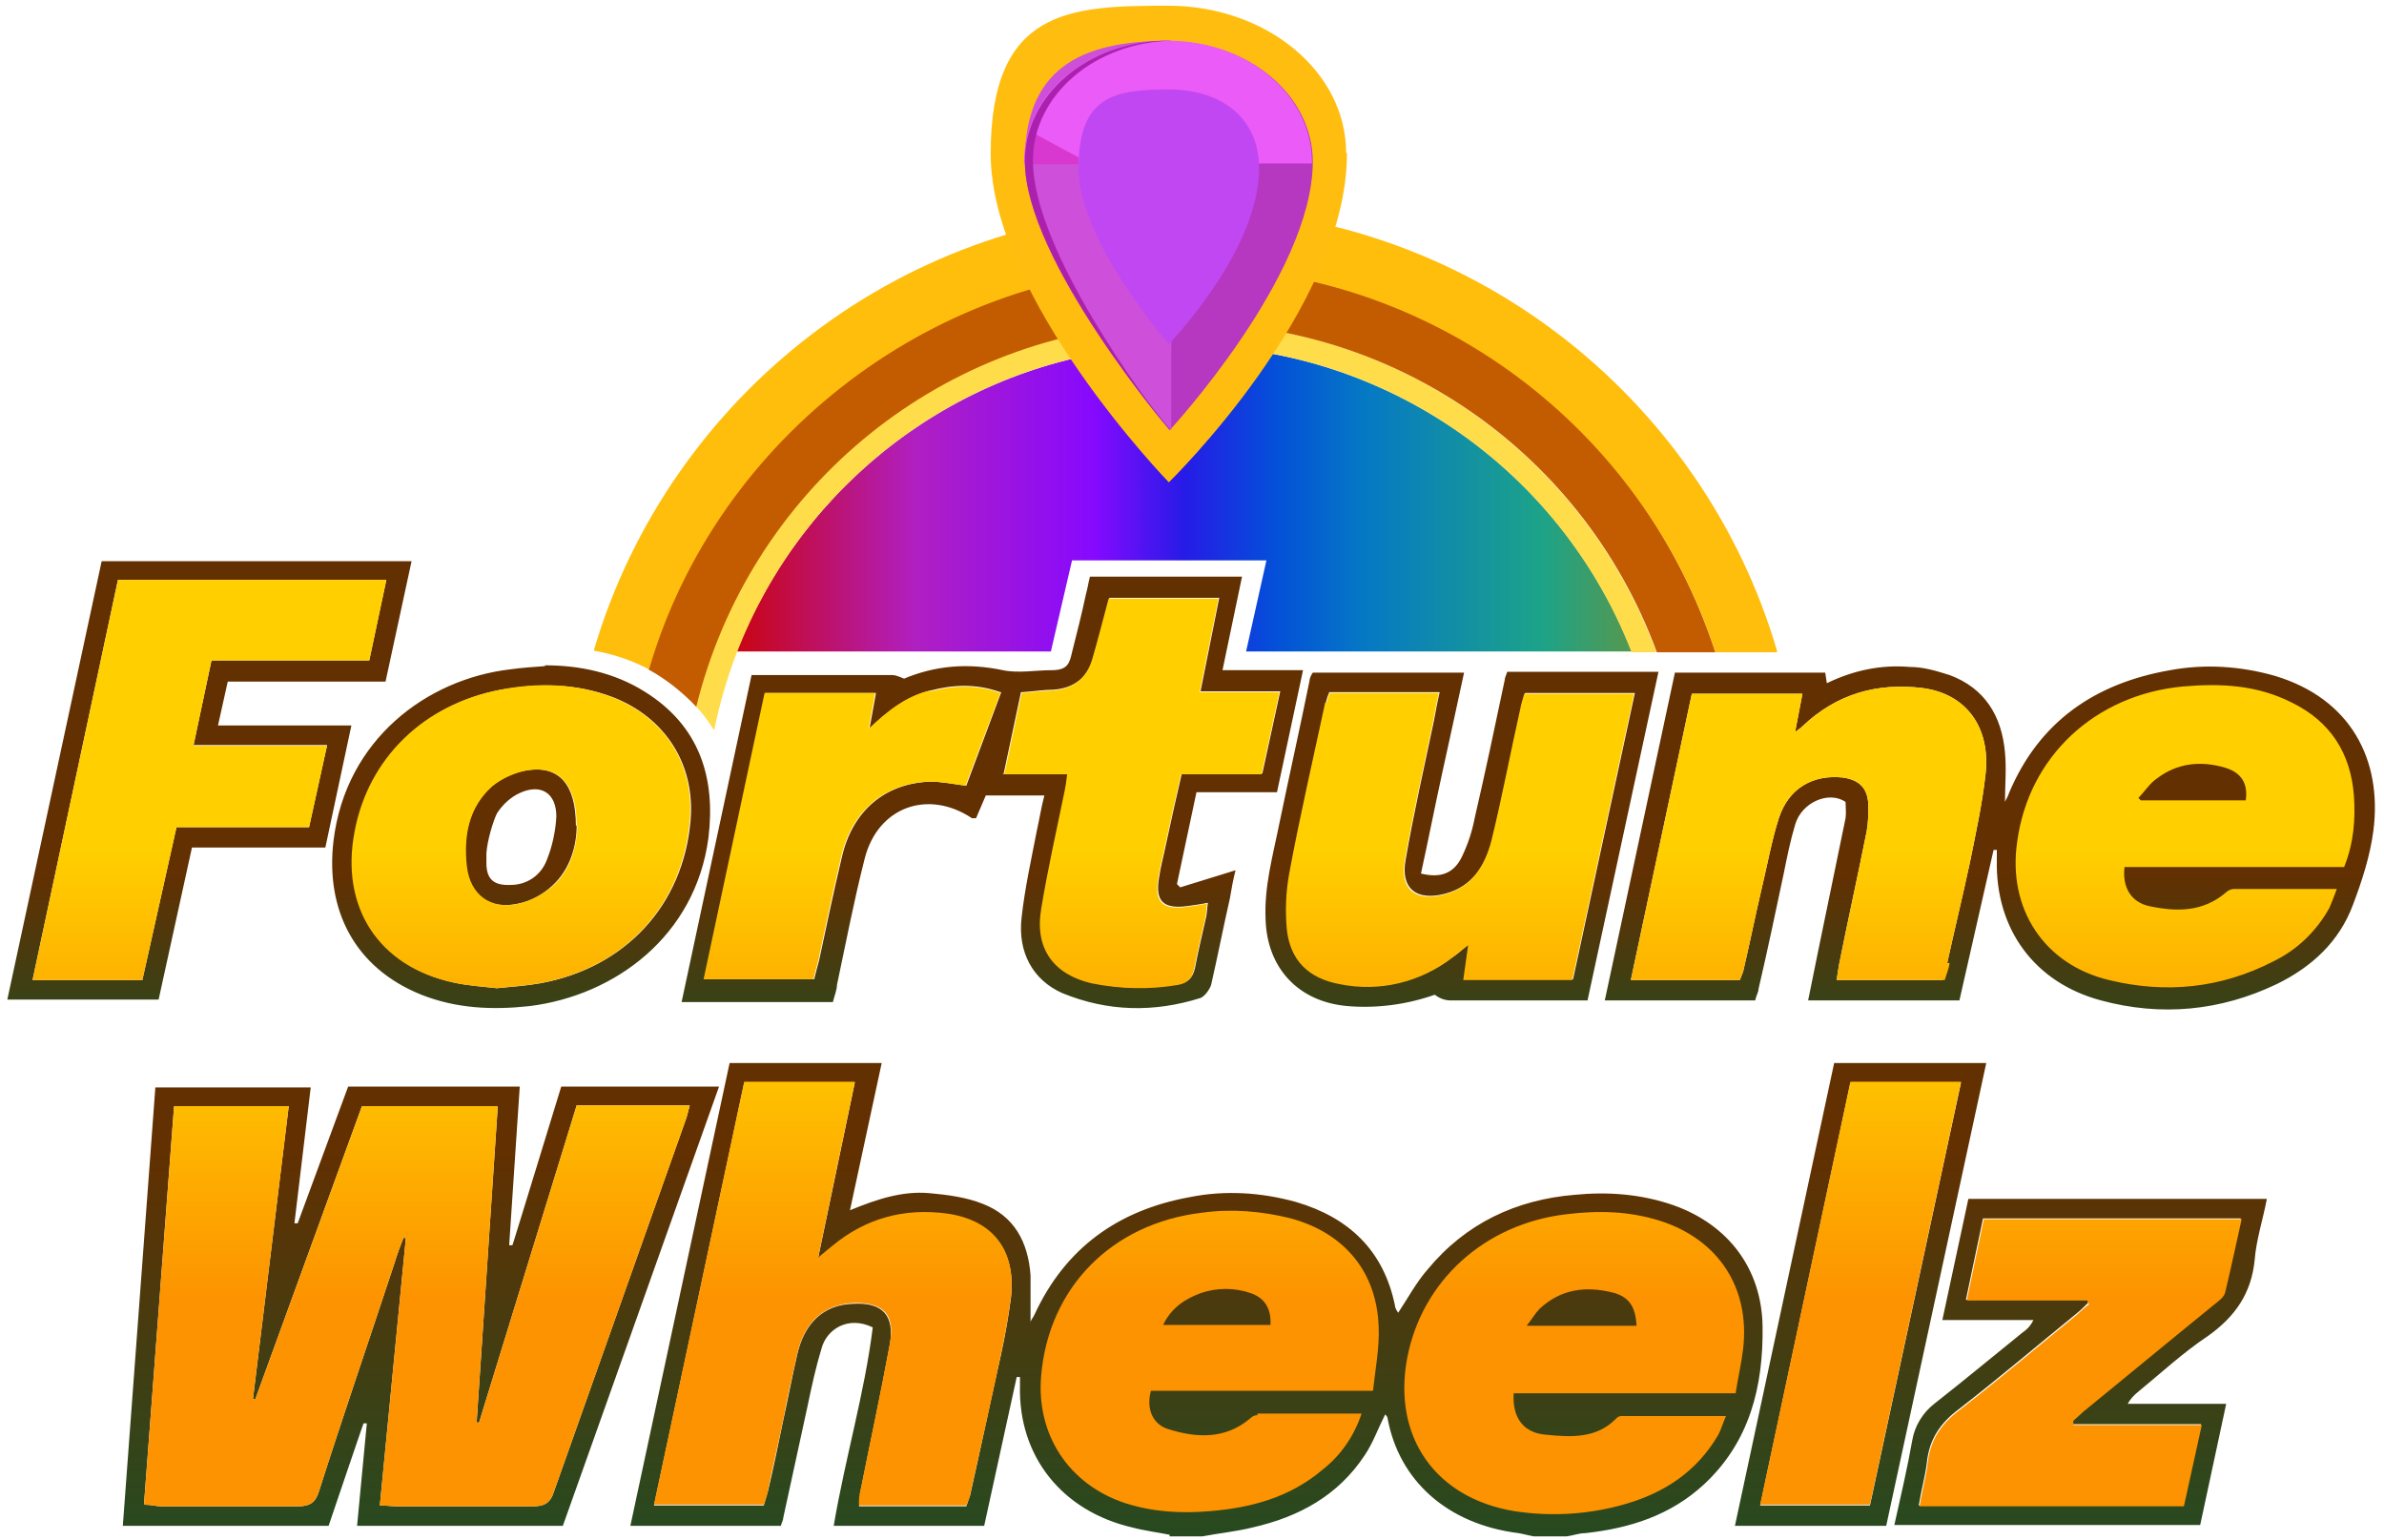 <?xml version="1.0" encoding="UTF-8"?>
<svg id="Layer_1" xmlns="http://www.w3.org/2000/svg" xmlns:xlink="http://www.w3.org/1999/xlink" version="1.1" viewBox="0 0 293.1 189.3">
  <!-- Generator: Adobe Illustrator 29.2.1, SVG Export Plug-In . SVG Version: 2.1.0 Build 116)  -->
  <defs>
    <style>
      .st0 {
        fill: #ce4fda;
      }

      .st1 {
        fill: url(#linear-gradient2);
      }

      .st2 {
        fill: url(#linear-gradient1);
      }

      .st3 {
        fill: url(#linear-gradient3);
      }

      .st4 {
        fill: url(#linear-gradient4);
      }

      .st5 {
        fill: #ab21ae;
      }

      .st6 {
        fill: url(#linear-gradient);
      }

      .st7 {
        fill: #c35c01;
      }

      .st8 {
        fill: #ffbe0f;
      }

      .st9 {
        fill: #d838d0;
      }

      .st10 {
        fill: #ea5bf7;
      }

      .st11 {
        fill: #ffdc4a;
      }

      .st12 {
        fill: #b637c0;
      }

      .st13 {
        fill: #c047f2;
      }

      .st14 {
        fill: #ffbd0c;
      }
    </style>
    <linearGradient id="linear-gradient" x1="90.6" y1="130.7" x2="200.6" y2="130.7" gradientTransform="translate(0 192) scale(1 -1)" gradientUnits="userSpaceOnUse">
      <stop offset="0" stop-color="#c90513"/>
      <stop offset=".2" stop-color="#b01fc2"/>
      <stop offset=".4" stop-color="#8609ff"/>
      <stop offset=".5" stop-color="#261be7"/>
      <stop offset=".6" stop-color="#044fd9"/>
      <stop offset=".7" stop-color="#0578c5"/>
      <stop offset=".9" stop-color="#1da388"/>
      <stop offset="1" stop-color="#55984f"/>
    </linearGradient>
    <linearGradient id="linear-gradient1" x1="-792.5" y1="772.6" x2="-792.5" y2="773" gradientTransform="translate(689238.1 148326.1) scale(869.5 -191.7)" gradientUnits="userSpaceOnUse">
      <stop offset="0" stop-color="#025a34"/>
      <stop offset="1" stop-color="#623001"/>
    </linearGradient>
    <linearGradient id="linear-gradient2" x1="-792.5" y1="772.7" x2="-792.5" y2="772.9" gradientTransform="translate(674425 135459.2) scale(850.8 -175.1)" gradientUnits="userSpaceOnUse">
      <stop offset="0" stop-color="#fd9300"/>
      <stop offset="1" stop-color="#ffcf00"/>
    </linearGradient>
    <linearGradient id="linear-gradient3" x1="-792.5" y1="771.8" x2="-792.5" y2="772" gradientTransform="translate(760797.8 140303.4) scale(959.8 -181.6)" gradientUnits="userSpaceOnUse">
      <stop offset="0" stop-color="#025a34"/>
      <stop offset="1" stop-color="#623001"/>
    </linearGradient>
    <linearGradient id="linear-gradient4" x1="-792.5" y1="771.7" x2="-792.5" y2="771.9" gradientTransform="translate(746383.3 127700.5) scale(941.6 -165.3)" gradientUnits="userSpaceOnUse">
      <stop offset="0" stop-color="#fd9300"/>
      <stop offset="1" stop-color="#ffcf00"/>
    </linearGradient>
  </defs>
  <g>
    <path class="st6" d="M131.8,68.9h23.9l-2.5,11.2h47.4c-9.5-24.3-33.9-39.6-60-37.4-22.7,1.9-41.9,16.7-50,37.4h38.6l2.6-11.2h0Z"/>
    <path class="st11" d="M203.6,80.2h-3c-9.5-24.4-33.9-39.7-60-37.5-26.1,2.2-47.6,21.4-52.8,47.1-.7-1.1-1.4-2.1-2.3-3,6.4-26.4,29.4-45.6,56.6-47.1,27.2-1.5,52.1,14.9,61.5,40.4h0Z"/>
    <path class="st7" d="M210.9,80.2h-7.2c-9.4-25.6-34.3-42-61.5-40.4-27.2,1.5-50.1,20.7-56.6,47.1-1.7-1.8-3.7-3.4-5.9-4.6,8.3-28.6,34.6-49.5,65.9-49.5s56.3,19.9,65.3,47.4h0Z"/>
    <path class="st14" d="M218.4,80.2h-7.5c-8.9-27.5-34.8-47.4-65.2-47.4s-57.6,20.9-65.9,49.5c-2.1-1.1-4.4-1.9-6.8-2.3,9.2-31.4,38.3-54.4,72.7-54.4s63.6,23,72.8,54.5h0Z"/>
  </g>
  <g>
    <path class="st8" d="M165.6,18.9c0,19.1-21.9,40.4-21.9,40.4,0,0-21.9-22.6-21.9-40.4S131.5.7,143.6.7s21.9,8.1,21.9,18.1h.1Z"/>
    <path class="st12" d="M161.4,19.9c0,14-17.6,33-17.6,33,0,0-17.6-20.8-17.6-33s7.9-14.8,17.6-14.8,17.6,6.6,17.6,14.8Z"/>
    <path class="st10" d="M144,41.6h-8.4c2.1,3.1,4.2,5.9,5.7,7.8,1.5,2,2.5,3.1,2.5,3.1l.2-11h0Z"/>
    <path class="st0" d="M144,52.9s-18-20.8-18-33.1,8.1-14.8,18-14.8c0,0,0,47.9,0,47.9Z"/>
    <path class="st10" d="M161.3,20.2v-.3c0-8.2-7.9-14.9-17.7-14.9s-17.7,6.6-17.7,14.8v.3h35.4,0Z"/>
    <path class="st9" d="M132.7,19.4l-5.4-2.9c-.3,1.1-.4,2.2-.4,3.3v.4h5.7v-.8h.1Z"/>
    <path class="st13" d="M154.8,20.7c0,10.2-11.1,21.6-11.1,21.6,0,0-11.1-12.7-11.1-21.6s4.4-9.7,11.1-9.7,11.1,3.7,11.1,9.7Z"/>
    <path class="st5" d="M127,19.7c0-8,7.6-14.5,17.1-14.7h-.5c-9.7,0-17.6,6.6-17.6,14.8,0,12.2,17.8,33.1,17.8,33.1,0,0-.3.4,0,0-2.8-3.4-16.8-22.2-16.8-33.1h0Z"/>
  </g>
  <g>
    <path class="st2" d="M143.8,188.7c-1.5-.3-3.1-.5-4.6-.9-8.6-2-14-8.7-13.8-17.4v-1.1h-.4l-4,18.3h-18.5c1.4-8.3,3.8-16.3,4.8-24.4-3.1-1.5-5.7.3-6.3,2.6-.7,2.3-1.2,4.6-1.7,7-1,4.6-2,9.2-3,13.8,0,.3-.2.6-.3,1h-18.5l12.2-56.9h18.7l-3.9,18.1c3.4-1.4,6.5-2.4,9.8-2.1,2.2.2,4.5.5,6.5,1.3,3.9,1.5,5.6,4.7,5.9,8.8v5.8c0-.3.4-.7.5-1,3.8-8.2,10.3-12.8,19-14.4,4.4-.9,8.9-.6,13.2.6,6.4,1.9,10.7,5.9,12.1,12.7,0,.3.2.6.4.9,1.2-1.8,2.2-3.7,3.6-5.3,4.7-5.7,10.9-8.6,18.1-9.2,4.1-.4,8.2-.1,12.2,1.3,6.7,2.4,10.8,7.8,10.9,14.9.1,7.4-1.6,14.2-7.2,19.4-4.1,3.8-9.1,5.4-14.6,6-.8,0-1.5.3-2.3.4h-4c-.6-.1-1.3-.3-1.9-.4-8.8-1.1-14.7-6.5-16.1-14.1,0-.2-.2-.4-.3-.5-.9,1.8-1.5,3.5-2.5,5-3.3,5-8.1,7.6-13.8,8.9-2,.5-4.1.7-6.2,1.1h-4v-.2h0ZM100.6,154.6l4.5-21.5h-13.6l-11.1,52h13.5c.2-.6.3-1.2.5-1.7.7-2.9,1.3-5.9,1.9-8.8.6-2.7,1.1-5.4,1.7-8,.9-4,3.3-6.2,6.9-6.3,3.6-.2,5.1,1.4,4.5,5-1.1,6-2.4,12-3.6,18,0,.6,0,1.2-.2,1.9h13.2c.2-.6.4-1.1.5-1.5,1.3-5.8,2.5-11.5,3.8-17.3.5-2.3.9-4.6,1.2-6.9.6-5.7-2.2-9.4-7.9-10.2-5.2-.7-9.9.6-14.1,4l-1.7,1.4h0ZM69.2,187.6h-25.3l1.2-12.6h-.4c0-.1-4.3,12.6-4.3,12.6H15.1l4-53.9h19.1l-2,16.7h.4l6.2-16.8h21.1l-1.3,19.5h.4c0,.1,6-19.5,6-19.5h19.4l-19.2,54ZM58.9,174.9h-.3l2.6-38.9h-16.7l-13.1,36h-.3l4.4-36h-14.1l-3.7,49c.9,0,1.5.2,2.1.2h16.9c1.4,0,2.1-.5,2.5-1.8,3-9.4,6.2-18.7,9.3-28.1.3-1,.7-2.1,1.1-3.1h.3l-3.2,32.9c.9,0,1.5.1,2,.1h16.9c1.4,0,2.1-.5,2.5-1.8,5.4-15.2,10.8-30.5,16.2-45.7.2-.5.3-1.1.5-1.8h-13.9l-12,39h0ZM232.9,187.5c.8-3.6,1.6-7,2.2-10.4.3-1.8,1.3-3.4,2.7-4.5,3.7-2.9,7.3-5.9,10.9-8.8.6-.4,1-.9,1.3-1.5h-11.2l3.2-14.9h36.7c-.5,2.6-1.3,5-1.5,7.5-.4,4.1-2.4,7-5.8,9.4-3,2-5.7,4.5-8.5,6.8-.5.4-1,.9-1.3,1.5h12.1l-3.2,14.9h-37.7,0ZM256.7,159.8v.4c-.4.4-.8.8-1.4,1.3-4.8,3.9-9.5,7.9-14.4,11.7-2.3,1.7-3.7,3.7-4,6.6-.2,1.7-.7,3.4-1,5.3h32.5l2.2-10h-15.8v-.5c.4-.4.8-.7,1.2-1.1,5.4-4.4,10.7-8.8,16-13.1.6-.5,1.4-1,1.5-1.7.7-2.9,1.3-5.8,2-8.9h-31.7l-2.1,10h15ZM231.9,187.6h-18.6l12.2-56.9h18.7l-12.3,56.9h0ZM227.5,133.1l-11.1,52h13.5l11.2-52h-13.6,0Z"/>
    <path class="st1" d="M100.6,154.6l1.7-1.4c4.1-3.4,8.8-4.7,14.1-4,5.7.8,8.5,4.5,7.9,10.2-.3,2.3-.7,4.6-1.2,6.9-1.2,5.8-2.5,11.5-3.8,17.3,0,.5-.3.9-.5,1.5h-13.2c0-.7,0-1.3.2-1.9,1.2-6,2.5-12,3.6-18,.7-3.6-.8-5.1-4.5-5-3.6.2-6,2.3-6.9,6.3-.6,2.7-1.2,5.3-1.7,8-.6,2.9-1.3,5.9-1.9,8.8,0,.5-.3,1.1-.5,1.7h-13.5l11.1-52h13.6l-4.5,21.5h0ZM154.5,174c-.3,0-.6.2-.8.4-3.1,2.6-6.6,2.4-10.1,1.3-1.9-.6-2.7-2.5-2.1-4.7h27.3c.3-2.7.8-5.3.7-7.8-.2-6.8-4.2-11.6-10.8-13.4-3.6-.9-7.3-1.2-10.9-.7-11.1,1.3-18.9,9.2-19.8,20.1-.6,7.2,3.4,13.3,10.3,15.6,3.4,1.1,6.9,1.3,10.4,1,5.1-.4,9.9-1.7,13.9-5.1,2.3-1.8,3.9-4.2,4.8-6.9h-12.8v.2h0ZM143,162.9c1-2.1,2.7-3.2,4.6-3.9,2-.7,4.2-.7,6.2,0,1.7.6,2.5,1.9,2.4,3.9h-13.3.1ZM213.4,171.2c.3-1.9.7-3.6.9-5.3.9-7.5-3-13.5-10.2-15.8-3.8-1.2-7.6-1.3-11.6-.8-10,1.2-17.7,8.2-19.5,17.7-1.8,9.7,3.5,17.2,13.2,18.8,4.6.7,9.3.4,13.7-.9,4.8-1.4,8.7-4,11.3-8.4.4-.7.6-1.5,1-2.4h-12.7c-.3,0-.5,0-.8.3-2.4,2.5-5.6,2.3-8.6,2-2.8-.2-4.2-2.1-4-5.1h27.3ZM187.7,163c.7-.9,1.1-1.6,1.6-2.1,2.6-2.4,5.6-2.8,8.9-2,2.1.5,2.9,1.8,3,4.1h-13.5ZM58.6,174.9l2.6-38.9h-16.7l-13.1,36h-.3l4.4-36h-14.1l-3.7,49c.9,0,1.5.2,2.1.2h16.9c1.4,0,2.1-.5,2.5-1.8,3-9.4,6.2-18.7,9.3-28.1.3-1,.7-2.1,1.1-3.1h.3l-3.2,32.9c.9,0,1.5.1,2,.1h16.9c1.4,0,2.1-.5,2.5-1.8,5.4-15.2,10.8-30.5,16.2-45.7.2-.5.3-1.1.5-1.8h-13.9l-12,39h-.3,0ZM256.9,160.3c-.5.4-1,.8-1.5,1.3-4.8,3.9-9.5,7.9-14.4,11.7-2.3,1.7-3.7,3.7-4,6.6-.2,1.7-.7,3.4-1,5.3h32.5l2.2-10h-15.8v-.5c.4-.4.8-.7,1.2-1.1,5.4-4.4,10.7-8.8,16-13.1.6-.5,1.4-1,1.5-1.7.7-2.9,1.3-5.8,2-8.9h-31.7l-2.1,10h14.9v.4h.2,0ZM216.4,185h13.5l11.2-52h-13.6l-11.1,52h0Z"/>
  </g>
  <g>
    <path class="st3" d="M205.9,82.7h18.5l.2,1.3c3.3-1.6,6.7-2.3,10.2-2,1.7,0,3.3.5,4.9,1,4.3,1.6,6.4,5,6.8,9.5.2,2,0,4.1,0,6.1.1-.3.4-.7.5-1.1,3.7-8.8,10.6-13.5,19.8-15.1,4.3-.8,8.7-.5,12.9.7,9.3,2.8,13.2,10.3,12.1,19-.4,3.1-1.4,6.2-2.5,9.1-1.7,4.6-5.1,7.7-9.4,9.8-6.9,3.3-14.2,4-21.6,2-8.2-2.2-13-8.8-12.8-17.3v-1.2h-.4l-4.2,18.5h-18.6l1.3-6.4c1.1-5.3,2.2-10.7,3.3-16,.1-.7,0-1.4,0-2-2-1.4-5.4,0-6.2,2.8-.6,2-1,4-1.4,6-1,4.7-2,9.5-3.1,14.2,0,.4-.3.8-.4,1.4h-18.5l8.6-40.2h0ZM238.8,120.5c.2-.7.5-1.4.6-2.1.9-4.1,1.9-8.2,2.8-12.4.7-3.5,1.5-7.1,1.9-10.7.7-5.9-2.4-10-7.7-10.7-5.6-.7-10.6.7-14.8,4.7-.2.2-.5.4-.9.7l.9-4.7h-13.6l-7.5,35.2h13.4c.1-.3.3-.7.4-1,.8-3.4,1.5-6.9,2.3-10.3.7-2.9,1.2-5.8,2.1-8.6,1.2-3.7,4.2-5.4,7.9-5,2,.3,3,1.3,3.1,3.3,0,1.1,0,2.2-.2,3.3-1.1,5.5-2.3,10.9-3.4,16.4-.1.6-.2,1.2-.3,1.9h13.3s-.3,0-.3,0ZM111,83.5c4-1.7,8-2,12.3-1.1,1.9.4,4,0,6,0s2.2-.9,2.5-2.2c.6-2.4,1.2-4.7,1.7-7.1.2-.7.3-1.4.5-2.2h18.7l-2.4,11.5h9.9l-3.2,15h-9.9l-2.4,11.3.4.4,6.8-2.1c-.3,1.2-.5,2.3-.7,3.5-.8,3.5-1.5,7.1-2.3,10.6-.2.6-.8,1.4-1.3,1.6-5.7,1.8-11.4,1.7-17-.6-3.6-1.6-5.5-5-5-9.3.4-3.6,1.2-7.2,1.9-10.8.3-1.3.5-2.7.9-4.2h-7.2l-1.2,2.8h-.5c-5.4-3.6-11.6-1.4-13.2,5-1.3,5.1-2.3,10.3-3.4,15.5,0,.6-.3,1.3-.5,2.1h-18.6l8.6-40.2h17.3c.5,0,1.1.3,1.6.5v.4l-.3-.3h0ZM125.5,85.2l-2.1,9.9h7.9c-.1.9-.2,1.5-.3,2-1,4.9-2.1,9.7-2.9,14.6-.8,4.8,1.5,8,6.2,9.1,3.5.8,7.1.8,10.6.2,1.1-.2,1.7-.7,2-1.9.4-2.1.9-4.2,1.4-6.4.1-.5.1-1,.2-1.7-1,.2-1.8.3-2.5.4-3,.4-4-.6-3.5-3.5.2-1.4.6-2.8.9-4.3.6-2.8,1.2-5.5,1.9-8.5h9.9l2.2-10.1h-9.8l2.3-11.5h-13.5c-.7,2.6-1.3,5-2,7.4s-2.3,3.7-4.9,3.9c-1.2,0-2.3.2-3.8.3h-.2,0ZM123,85.1c-3.1-1.1-5.9-.9-8.6-.2-2.9.7-5.2,2.5-7.5,4.7l.8-4.4h-13.6l-7.5,35.2h13.5c.2-.8.4-1.6.6-2.3.9-4.2,1.8-8.5,2.8-12.7,1.3-5.7,5.3-9.1,10.9-9.3,1.4,0,2.8.3,4.4.5l4.3-11.5h-.1ZM50.6,69l-3.2,14.8h-19.4l-1.2,5.4h16.4l-3.2,15h-16.4l-4.1,18.7H.9l11.6-53.9s38.1,0,38.1,0ZM40.2,91.6h-16.4l2.2-10.4h19.4l2.1-9.9H14.5l-10.5,49.2h13.5l4.2-18.8h16.3l2.2-10h0ZM195.2,123h-16.9c-.7,0-1.4-.3-1.9-.7-3.4,1.2-7.1,1.7-10.7,1.4-6-.5-9.9-4.6-10.1-10.6-.2-4.1.9-7.9,1.7-11.9,1.2-5.8,2.5-11.6,3.7-17.5,0-.3.2-.7.4-1h18.6c-.9,4.2-1.8,8.3-2.7,12.4s-1.7,8.2-2.6,12.3c2.4.6,4.1,0,5.1-2.2.7-1.5,1.2-3,1.5-4.6,1.3-5.6,2.5-11.3,3.7-17,0-.3.2-.6.3-1h18.6l-8.7,40.3h0ZM163.4,85.2c-.2.4-.3.8-.4,1.2-1.5,7-3.1,13.9-4.4,20.9-.4,2.2-.5,4.5-.3,6.8.4,3.9,2.7,6.1,6.5,6.8,4.9,1,9.9-.2,13.9-3.3.6-.4,1.1-.9,1.9-1.5l-.6,4.3h13.4l7.6-35.2h-13.5c-.2.7-.4,1.3-.5,1.9-1.2,5.3-2.2,10.7-3.5,16-.8,3.2-2.4,5.9-5.9,6.8s-5.4-.7-4.8-4.1c1-5.8,2.3-11.5,3.5-17.2.2-1.1.4-2.2.7-3.5h-13.6,0ZM67,81.8c4.3,0,8.5.9,12.2,3.2,6.8,4.2,8.8,10.6,7.9,18-1.6,12.1-11.5,19.4-22,20.7-4.6.5-9,.3-13.3-1.4-8.2-3.3-11.8-10.4-10.8-18.9,1.5-12.5,11.5-19.9,21.7-21.1,1.4-.2,2.9-.3,4.3-.4h0ZM70.9,101.5c0,2.3-.7,5.3-3,7.4-1.2,1.1-2.6,1.9-4.2,2.2-3.5.8-6-1-6.4-4.6-.4-3.7.3-7.2,3.1-9.8,1.3-1.1,2.8-1.8,4.4-2,3.9-.6,6,1.7,6,6.8h.1ZM59.8,104.9v1.2c0,2,.9,2.8,3,2.7,2,0,3.7-1.2,4.4-3,.7-1.7,1.1-3.6,1.2-5.4,0-2.9-1.9-4.1-4.5-2.9-1.1.5-2.1,1.4-2.8,2.5-.5,1-1.2,3.4-1.3,4.9h0ZM61.1,121.5c1.9-.2,3.6-.3,5.3-.6,10.5-1.9,17.6-9.6,18.5-20,.6-6.9-3.1-12.7-9.6-15.2-4.5-1.7-9-1.7-13.7-.9-9.4,1.8-16.2,8.4-17.9,17.4-1.7,9.3,2.9,16.6,12.1,18.6,1.8.4,3.6.5,5.3.7h0Z"/>
    <path class="st4" d="M288.2,106.6h-27c-.3,2.5.8,4.3,3,4.8,3.3.7,6.6.8,9.5-1.7.2-.2.6-.4.9-.4h12.7c-.3.8-.6,1.6-.9,2.3-1.6,2.9-4,5.2-6.9,6.6-6.4,3.3-13.2,4-20.2,2.3-8-1.9-12.5-8.8-11.3-17,1.4-10.5,9.6-18.1,20.4-19.1,4.6-.4,9.1-.2,13.4,2,4.7,2.3,7.2,6.2,7.6,11.4.2,2.9,0,5.8-1.2,8.8h0ZM276.1,98.4c.3-2-.5-3.4-2.5-4-3-.9-5.9-.6-8.4,1.3-.9.6-1.5,1.6-2.3,2.4l.3.3s12.9,0,12.9,0ZM239.4,118.4c.9-4.1,1.9-8.2,2.8-12.4.7-3.5,1.5-7.1,1.9-10.7.7-5.9-2.4-10-7.7-10.7-5.6-.7-10.6.7-14.8,4.7-.2.2-.5.4-.9.7l.9-4.7h-13.6l-7.5,35.2h13.4c.1-.3.3-.7.4-1,.8-3.4,1.5-6.9,2.3-10.3.7-2.9,1.2-5.8,2.1-8.6,1.2-3.7,4.2-5.4,7.9-5,2,.3,3,1.3,3.1,3.3,0,1.1,0,2.2-.2,3.3-1.1,5.5-2.3,10.9-3.4,16.4-.1.6-.2,1.2-.3,1.9h13.3c.2-.7.5-1.4.6-2.1,0,0-.3,0-.3,0ZM123.3,95.2h7.9c-.1.9-.2,1.5-.3,2-1,4.9-2.1,9.7-2.9,14.6-.8,4.8,1.5,8,6.2,9.1,3.5.7,7.1.8,10.6.2,1.1-.2,1.7-.7,2-1.9.4-2.1.9-4.2,1.4-6.4.1-.5.1-1,.2-1.7-1,.2-1.8.3-2.5.4-3,.4-4-.6-3.5-3.5.2-1.4.6-2.8.9-4.3.6-2.8,1.2-5.5,1.9-8.5h9.9l2.2-10.1h-9.8l2.3-11.5h-13.5c-.7,2.6-1.3,5-2,7.4s-2.3,3.7-4.9,3.9c-1.2,0-2.3.2-3.8.3l-2.1,9.9h-.2,0ZM114.3,84.9c-2.9.7-5.2,2.5-7.5,4.7l.8-4.4h-13.6l-7.5,35.2h13.5c.2-.8.4-1.6.6-2.3.9-4.2,1.8-8.5,2.8-12.7,1.3-5.7,5.3-9.1,10.9-9.3,1.4,0,2.8.3,4.4.5l4.3-11.4c-3.1-1.1-5.8-.9-8.6-.2h-.1ZM23.8,91.6l2.2-10.4h19.4l2.1-9.9H14.5l-10.5,49.2h13.5l4.2-18.8h16.3l2.2-10h-16.4ZM162.9,86.5c-1.5,7-3.1,13.9-4.4,20.9-.4,2.2-.5,4.5-.3,6.8.4,3.9,2.7,6.1,6.5,6.8,4.9,1,9.9-.2,13.9-3.3.6-.4,1.1-.9,1.9-1.5l-.6,4.3h13.4l7.6-35.2h-13.5c-.2.7-.4,1.3-.5,1.9-1.2,5.3-2.2,10.7-3.5,16-.8,3.2-2.4,5.9-5.9,6.8s-5.4-.7-4.8-4.1c1-5.8,2.3-11.5,3.5-17.2.2-1.1.4-2.2.7-3.5h-13.4c-.2.4-.3.8-.4,1.2h-.2ZM61.1,121.5c-1.7-.2-3.6-.3-5.4-.7-9.2-2-13.9-9.3-12.1-18.6,1.7-9,8.5-15.6,17.9-17.4,4.6-.9,9.2-.8,13.7.9,6.5,2.5,10.2,8.2,9.6,15.2-.9,10.4-7.9,18.1-18.5,20-1.7.3-3.4.4-5.3.6h.1ZM70.9,101.5c0-5-2.1-7.4-6-6.8-1.6.3-3.2,1-4.4,2-2.9,2.6-3.5,6.1-3.1,9.8.4,3.5,2.9,5.4,6.4,4.6,1.6-.4,3-1.2,4.2-2.2,2.3-2.1,2.9-5,3-7.4h0Z"/>
  </g>
</svg>